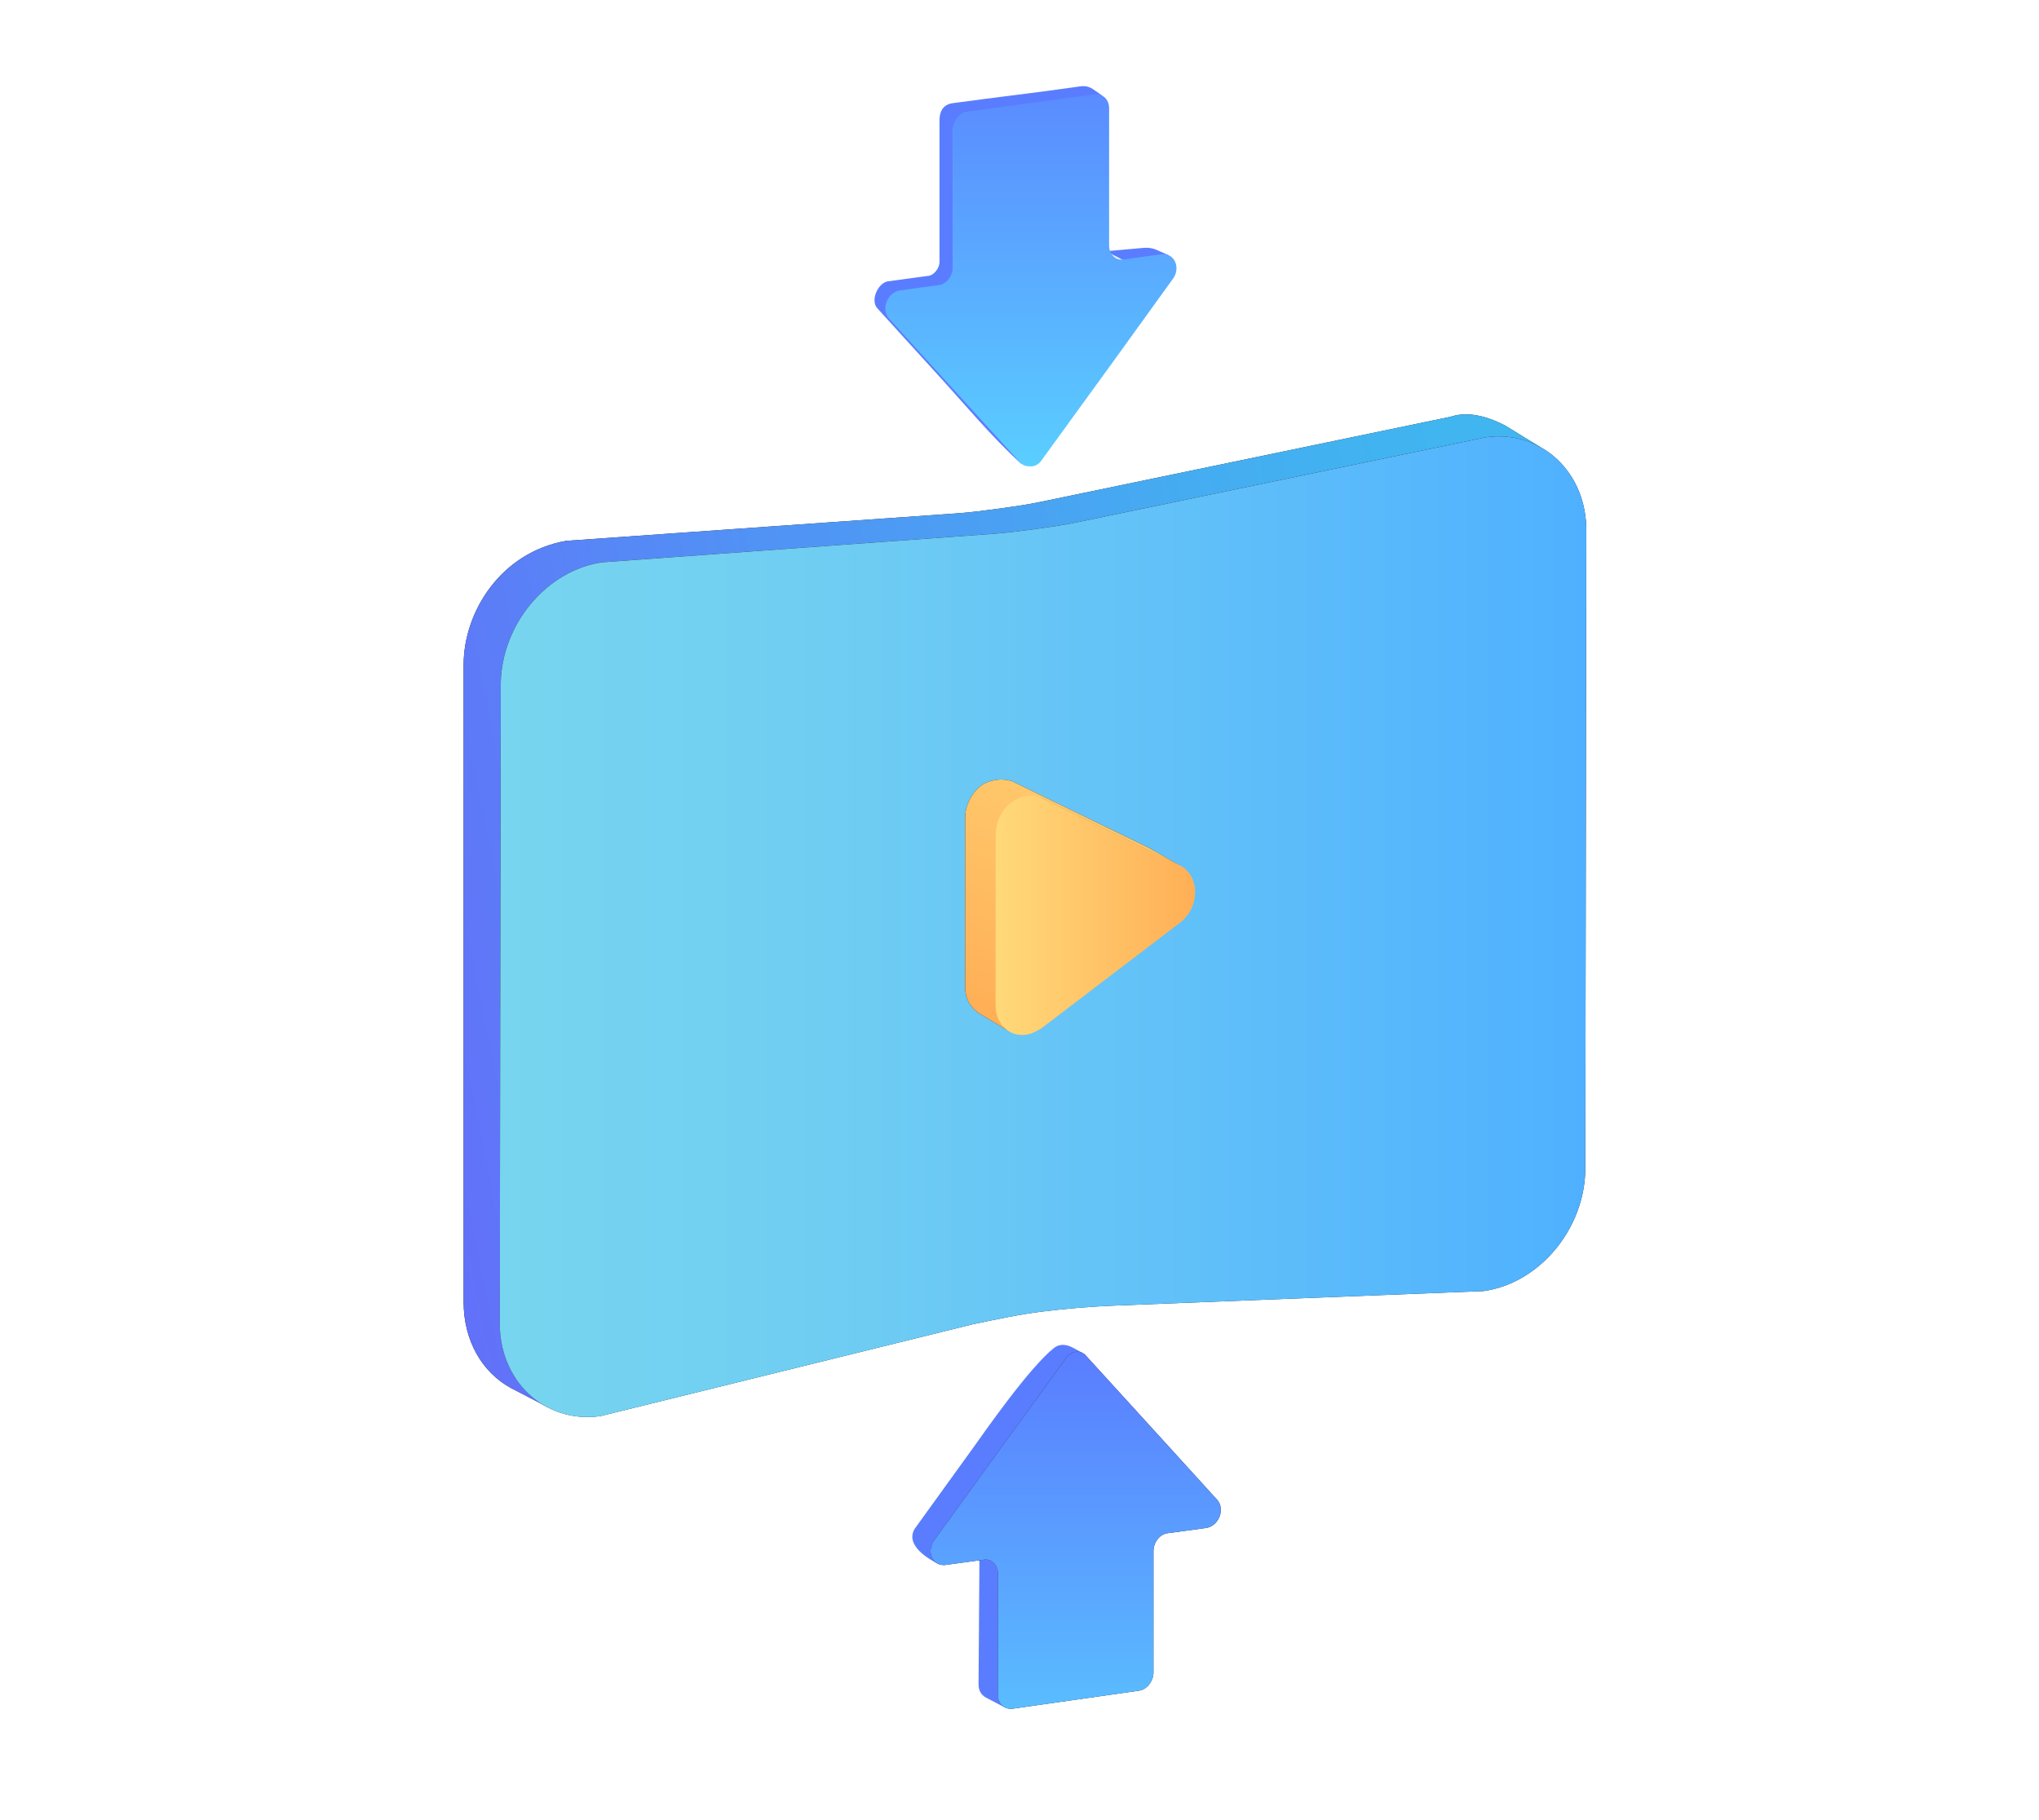 <svg width="168" height="150" viewBox="0 0 168 150" fill="none" xmlns="http://www.w3.org/2000/svg">
<path d="M126.927 36.856L124.019 35.073C122.148 34.104 120.673 33.961 119.51 34.348L85.778 41.352C84.651 41.594 83.444 41.755 82.317 41.916C81.109 42.077 79.901 42.238 78.694 42.318L46.652 44.572C41.273 45.515 38.199 50.408 38.199 54.797V107.287C38.199 110.507 39.729 113.083 42.063 114.371L45.17 115.985C42.836 114.697 41.209 112.115 41.209 108.895L41.263 56.485C41.263 51.478 45.117 47.057 49.501 46.355L81.672 44.009C82.88 43.928 84.088 43.767 85.295 43.606C86.422 43.445 87.63 43.284 88.757 43.043L122.489 36.039C123.931 35.847 125.445 36.207 126.927 36.856Z" fill="#16181B"/>
<path d="M126.927 36.856L124.019 35.073C122.148 34.104 120.673 33.961 119.51 34.348L85.778 41.352C84.651 41.594 83.444 41.755 82.317 41.916C81.109 42.077 79.901 42.238 78.694 42.318L46.652 44.572C41.273 45.515 38.199 50.408 38.199 54.797V107.287C38.199 110.507 39.729 113.083 42.063 114.371L45.17 115.985C42.836 114.697 41.209 112.115 41.209 108.895L41.263 56.485C41.263 51.478 45.117 47.057 49.501 46.355L81.672 44.009C82.88 43.928 84.088 43.767 85.295 43.606C86.422 43.445 87.63 43.284 88.757 43.043L122.489 36.039C123.931 35.847 125.445 36.207 126.927 36.856Z" fill="url(#paint0_linear_260_23567)"/>
<path d="M122.409 36.039C126.998 35.395 130.781 38.937 130.701 43.848L130.62 96.257C130.62 101.249 126.837 105.757 122.248 106.401L91.575 107.609C89.723 107.689 87.791 107.85 85.859 108.092C83.927 108.333 82.075 108.736 80.143 109.139L49.47 116.706C44.881 117.35 41.097 113.808 41.178 108.897L41.258 56.487C41.258 51.496 45.042 46.987 49.631 46.343L81.672 44.009C82.88 43.928 84.088 43.767 85.295 43.606C86.422 43.445 87.63 43.284 88.757 43.043L122.409 36.039Z" fill="#1E1F24"/>
<path d="M122.409 36.039C126.998 35.395 130.781 38.937 130.701 43.848L130.62 96.257C130.62 101.249 126.837 105.757 122.248 106.401L91.575 107.609C89.723 107.689 87.791 107.85 85.859 108.092C83.927 108.333 82.075 108.736 80.143 109.139L49.47 116.706C44.881 117.35 41.097 113.808 41.178 108.897L41.258 56.487C41.258 51.496 45.042 46.987 49.631 46.343L81.672 44.009C82.88 43.928 84.088 43.767 85.295 43.606C86.422 43.445 87.63 43.284 88.757 43.043L122.409 36.039Z" fill="url(#paint1_linear_260_23567)"/>
<path d="M92.765 21.551L91.136 20.701L94.264 20.426C94.622 20.395 94.982 20.454 95.311 20.6L96.279 21.029L92.765 21.551Z" fill="#5A7DFF"/>
<mask id="mask0_260_23567" style="mask-type:luminance" maskUnits="userSpaceOnUse" x="90" y="20" width="3" height="2">
<path d="M92.272 21.469L90.644 20.619C90.856 20.69 91.069 20.761 91.281 20.761L92.909 21.61C92.697 21.61 92.485 21.54 92.272 21.469Z" fill="white"/>
</mask>
<g mask="url(#mask0_260_23567)">
<path d="M92.272 21.469L90.644 20.619C90.644 20.619 90.644 20.619 90.715 20.619L92.272 21.469Z" fill="#151619"/>
<path d="M92.272 21.469L90.715 20.619C90.786 20.619 90.856 20.69 90.927 20.69L92.555 21.54C92.414 21.54 92.343 21.54 92.272 21.469Z" fill="#16171A"/>
<path d="M92.485 21.54L90.856 20.69C90.998 20.69 91.14 20.761 91.281 20.69L92.909 21.54C92.768 21.611 92.626 21.611 92.485 21.54Z" fill="#5A7DFF"/>
</g>
<path d="M73.23 25.858C73.23 25.787 73.23 25.787 73.23 25.716C73.23 25.646 73.23 25.575 73.23 25.504C73.23 25.433 73.23 25.433 73.301 25.363C73.301 25.292 73.301 25.221 73.372 25.15C73.372 25.15 73.372 25.15 73.372 25.079C73.442 25.009 73.442 24.867 73.513 24.796C73.584 24.725 73.655 24.584 73.726 24.513C73.796 24.442 73.938 24.371 74.009 24.301C74.15 24.23 74.221 24.23 74.363 24.159L77.477 23.734C77.619 23.734 77.69 23.663 77.761 23.663C77.761 23.663 77.761 23.663 77.831 23.663C77.831 23.663 77.902 23.663 77.902 23.593C77.902 23.593 77.973 23.593 77.973 23.522C77.973 23.522 77.973 23.522 78.044 23.522L78.115 23.451C78.185 23.38 78.185 23.38 78.256 23.31C78.256 23.31 78.256 23.31 78.256 23.239L78.327 23.168L78.398 23.097C78.398 23.097 78.398 23.097 78.398 23.026C78.398 22.956 78.469 22.885 78.469 22.885C78.469 22.885 78.469 22.885 78.469 22.814C78.469 22.743 78.469 22.672 78.539 22.672V22.602C78.539 22.531 78.539 22.46 78.539 22.319V10.982C78.539 10.911 78.539 10.77 78.539 10.699V10.628C78.539 10.557 78.539 10.487 78.61 10.487C78.61 10.416 78.681 10.345 78.681 10.274C78.681 10.274 78.681 10.274 78.681 10.204C78.681 10.133 78.752 10.133 78.822 10.062C78.822 10.062 78.822 10.062 78.822 9.991C78.893 9.92 78.893 9.85 78.964 9.85C79.035 9.779 79.035 9.779 79.106 9.708C79.106 9.708 79.176 9.708 79.176 9.637C79.176 9.637 79.247 9.637 79.247 9.566C79.318 9.496 79.46 9.496 79.53 9.496L90.458 7.853C90.676 7.853 90.757 7.877 90.904 7.938L90.059 7.351C89.763 7.146 89.4 7.061 89.044 7.113C85.521 7.622 81.997 8.021 78.469 8.505C77.563 8.645 77.407 9.388 77.407 9.92V21.257C77.407 21.375 77.407 21.493 77.407 21.611C77.407 22.098 76.923 22.743 76.416 22.743L73.301 23.168C72.383 23.168 71.642 24.765 72.31 25.433L77.265 30.884C79.519 33.357 81.671 35.965 84.14 38.224C84.069 38.154 84.769 38.175 84.698 38.104L78.893 31.733L73.938 26.283C73.867 26.212 73.796 26.07 73.726 26C73.726 25.929 73.726 25.929 73.726 25.858C73.301 26 73.301 25.929 73.23 25.858Z" fill="#5A7DFF"/>
<path d="M90.18 7.781C90.888 7.71 91.383 8.206 91.383 8.914V20.246C91.383 20.954 91.95 21.52 92.587 21.378L95.701 20.954C96.763 20.812 97.329 22.086 96.621 23.006L91.666 29.873L85.862 37.872C85.649 38.226 85.295 38.438 84.941 38.438C84.587 38.438 84.234 38.368 84.021 38.084L78.216 31.713L73.261 26.263C72.553 25.484 73.12 24.068 74.181 23.927L77.296 23.502C78.004 23.431 78.5 22.723 78.5 22.015V10.684C78.5 9.976 79.066 9.268 79.703 9.197L90.18 7.781Z" fill="url(#paint2_linear_260_23567)"/>
<path fill-rule="evenodd" clip-rule="evenodd" d="M80.131 127.75C80.174 127.767 80.216 127.789 80.255 127.815L81.759 128.599C82.113 128.812 82.325 129.166 82.325 129.661L82.325 129.661L82.255 139.667C82.255 140.163 82.467 140.517 82.821 140.729L81.193 139.88C80.839 139.667 80.626 139.313 80.626 138.818L80.697 128.781C80.688 128.302 80.478 127.958 80.131 127.75Z" fill="#5A7DFF"/>
<path d="M88.372 111.053C87.881 110.786 87.297 110.729 86.858 111.075C84.763 112.73 80.955 118.247 80.314 119.131L75.359 125.997C74.542 127.409 76.607 128.526 77.339 128.909C76.992 128.562 76.72 127.255 77.128 126.847L82.083 119.98L87.888 111.981C88.191 111.678 88.434 111.415 88.879 111.415C89.125 111.415 89.104 111.517 89.181 111.492L88.372 111.053Z" fill="#5A7DFF"/>
<path d="M88.596 111.415C88.95 111.344 89.304 111.486 89.516 111.769L95.321 118.14L100.276 123.591C100.984 124.369 100.418 125.785 99.356 125.927L96.241 126.351C95.533 126.422 95.038 127.13 95.038 127.838V137.848C95.038 138.556 94.471 139.264 93.834 139.335L83.428 140.821C82.721 140.892 82.225 140.397 82.225 139.689V129.678C82.225 128.971 81.659 128.404 81.022 128.546L77.907 128.971C76.845 129.112 76.279 127.838 76.987 126.918L81.942 120.051L87.746 112.052C87.888 111.698 88.242 111.486 88.596 111.415Z" fill="#1E1F24"/>
<path d="M88.596 111.415C88.95 111.344 89.304 111.486 89.516 111.769L95.321 118.14L100.276 123.591C100.984 124.369 100.418 125.785 99.356 125.927L96.241 126.351C95.533 126.422 95.038 127.13 95.038 127.838V137.848C95.038 138.556 94.471 139.264 93.834 139.335L83.428 140.821C82.721 140.892 82.225 140.397 82.225 139.689V129.678C82.225 128.971 81.659 128.404 81.022 128.546L77.907 128.971C76.845 129.112 76.279 127.838 76.987 126.918L81.942 120.051L87.746 112.052C87.888 111.698 88.242 111.486 88.596 111.415Z" fill="url(#paint3_linear_260_23567)"/>
<path d="M94.674 69.882L89.011 67.122L83.348 64.361C82.67 64.19 82.141 64.197 81.437 64.432C80.336 64.799 79.525 66.193 79.525 67.334V74.342V81.35C79.525 82.341 80.021 83.12 80.729 83.545L83.291 85.085C82.583 84.731 82.074 83.828 82.074 82.766V75.758V68.75C82.074 67.426 83.216 65.635 84.693 65.635C85.125 65.635 85.582 65.655 85.967 65.847L91.63 68.608L97.293 71.369L94.674 69.882Z" fill="#16181B"/>
<path d="M94.674 69.882L89.011 67.122L83.348 64.361C82.67 64.19 82.141 64.197 81.437 64.432C80.336 64.799 79.525 66.193 79.525 67.334V74.342V81.35C79.525 82.341 80.021 83.12 80.729 83.545L83.291 85.085C82.583 84.731 82.074 83.828 82.074 82.766V75.758V68.75C82.074 67.426 83.216 65.635 84.693 65.635C85.125 65.635 85.582 65.655 85.967 65.847L91.63 68.608L97.293 71.369L94.674 69.882Z" fill="url(#paint4_linear_260_23567)"/>
<path d="M84.585 65.581C85.01 65.511 85.435 65.581 85.86 65.794L91.523 68.555L97.186 71.315C98.885 72.165 98.885 74.784 97.186 76.058L91.523 80.376L85.86 84.694C85.435 84.978 85.01 85.19 84.585 85.261C83.24 85.473 82.037 84.482 82.037 82.854V75.846V68.838C82.037 67.068 83.24 65.794 84.585 65.581Z" fill="#FFBD62"/>
<path d="M84.585 65.581C85.01 65.511 85.435 65.581 85.86 65.794L91.523 68.555L97.186 71.315C98.885 72.165 98.885 74.784 97.186 76.058L91.523 80.376L85.86 84.694C85.435 84.978 85.01 85.19 84.585 85.261C83.24 85.473 82.037 84.482 82.037 82.854V75.846V68.838C82.037 67.068 83.24 65.794 84.585 65.581Z" fill="url(#paint5_linear_260_23567)"/>
<defs>
<linearGradient id="paint0_linear_260_23567" x1="123.092" y1="58.475" x2="-7.252" y2="84.471" gradientUnits="userSpaceOnUse">
<stop stop-color="#40B5F0"/>
<stop offset="0.16" stop-color="#45ACF1"/>
<stop offset="0.43" stop-color="#5192F5"/>
<stop offset="0.76" stop-color="#6669FA"/>
<stop offset="1" stop-color="#7747FF"/>
</linearGradient>
<linearGradient id="paint1_linear_260_23567" x1="41.176" y1="76.364" x2="130.702" y2="76.364" gradientUnits="userSpaceOnUse">
<stop stop-color="#77D5EF"/>
<stop offset="0.34" stop-color="#6ECCF3"/>
<stop offset="0.9" stop-color="#54B5FD"/>
<stop offset="1" stop-color="#4FB0FF"/>
</linearGradient>
<linearGradient id="paint2_linear_260_23567" x1="84.941" y1="0.843" x2="84.941" y2="38.438" gradientUnits="userSpaceOnUse">
<stop stop-color="#5A7DFF"/>
<stop offset="1" stop-color="#5ACEFF"/>
</linearGradient>
<linearGradient id="paint3_linear_260_23567" x1="88.631" y1="111.397" x2="88.631" y2="149.081" gradientUnits="userSpaceOnUse">
<stop stop-color="#5A7DFF"/>
<stop offset="1" stop-color="#5ACEFF"/>
</linearGradient>
<linearGradient id="paint4_linear_260_23567" x1="90.253" y1="52.358" x2="78.196" y2="82.521" gradientUnits="userSpaceOnUse">
<stop stop-color="#FFD979"/>
<stop offset="0.998" stop-color="#FFAF56"/>
</linearGradient>
<linearGradient id="paint5_linear_260_23567" x1="82.037" y1="75.422" x2="98.46" y2="75.422" gradientUnits="userSpaceOnUse">
<stop stop-color="#FFD979"/>
<stop offset="0.998" stop-color="#FFAF56"/>
</linearGradient>
</defs>
</svg>
